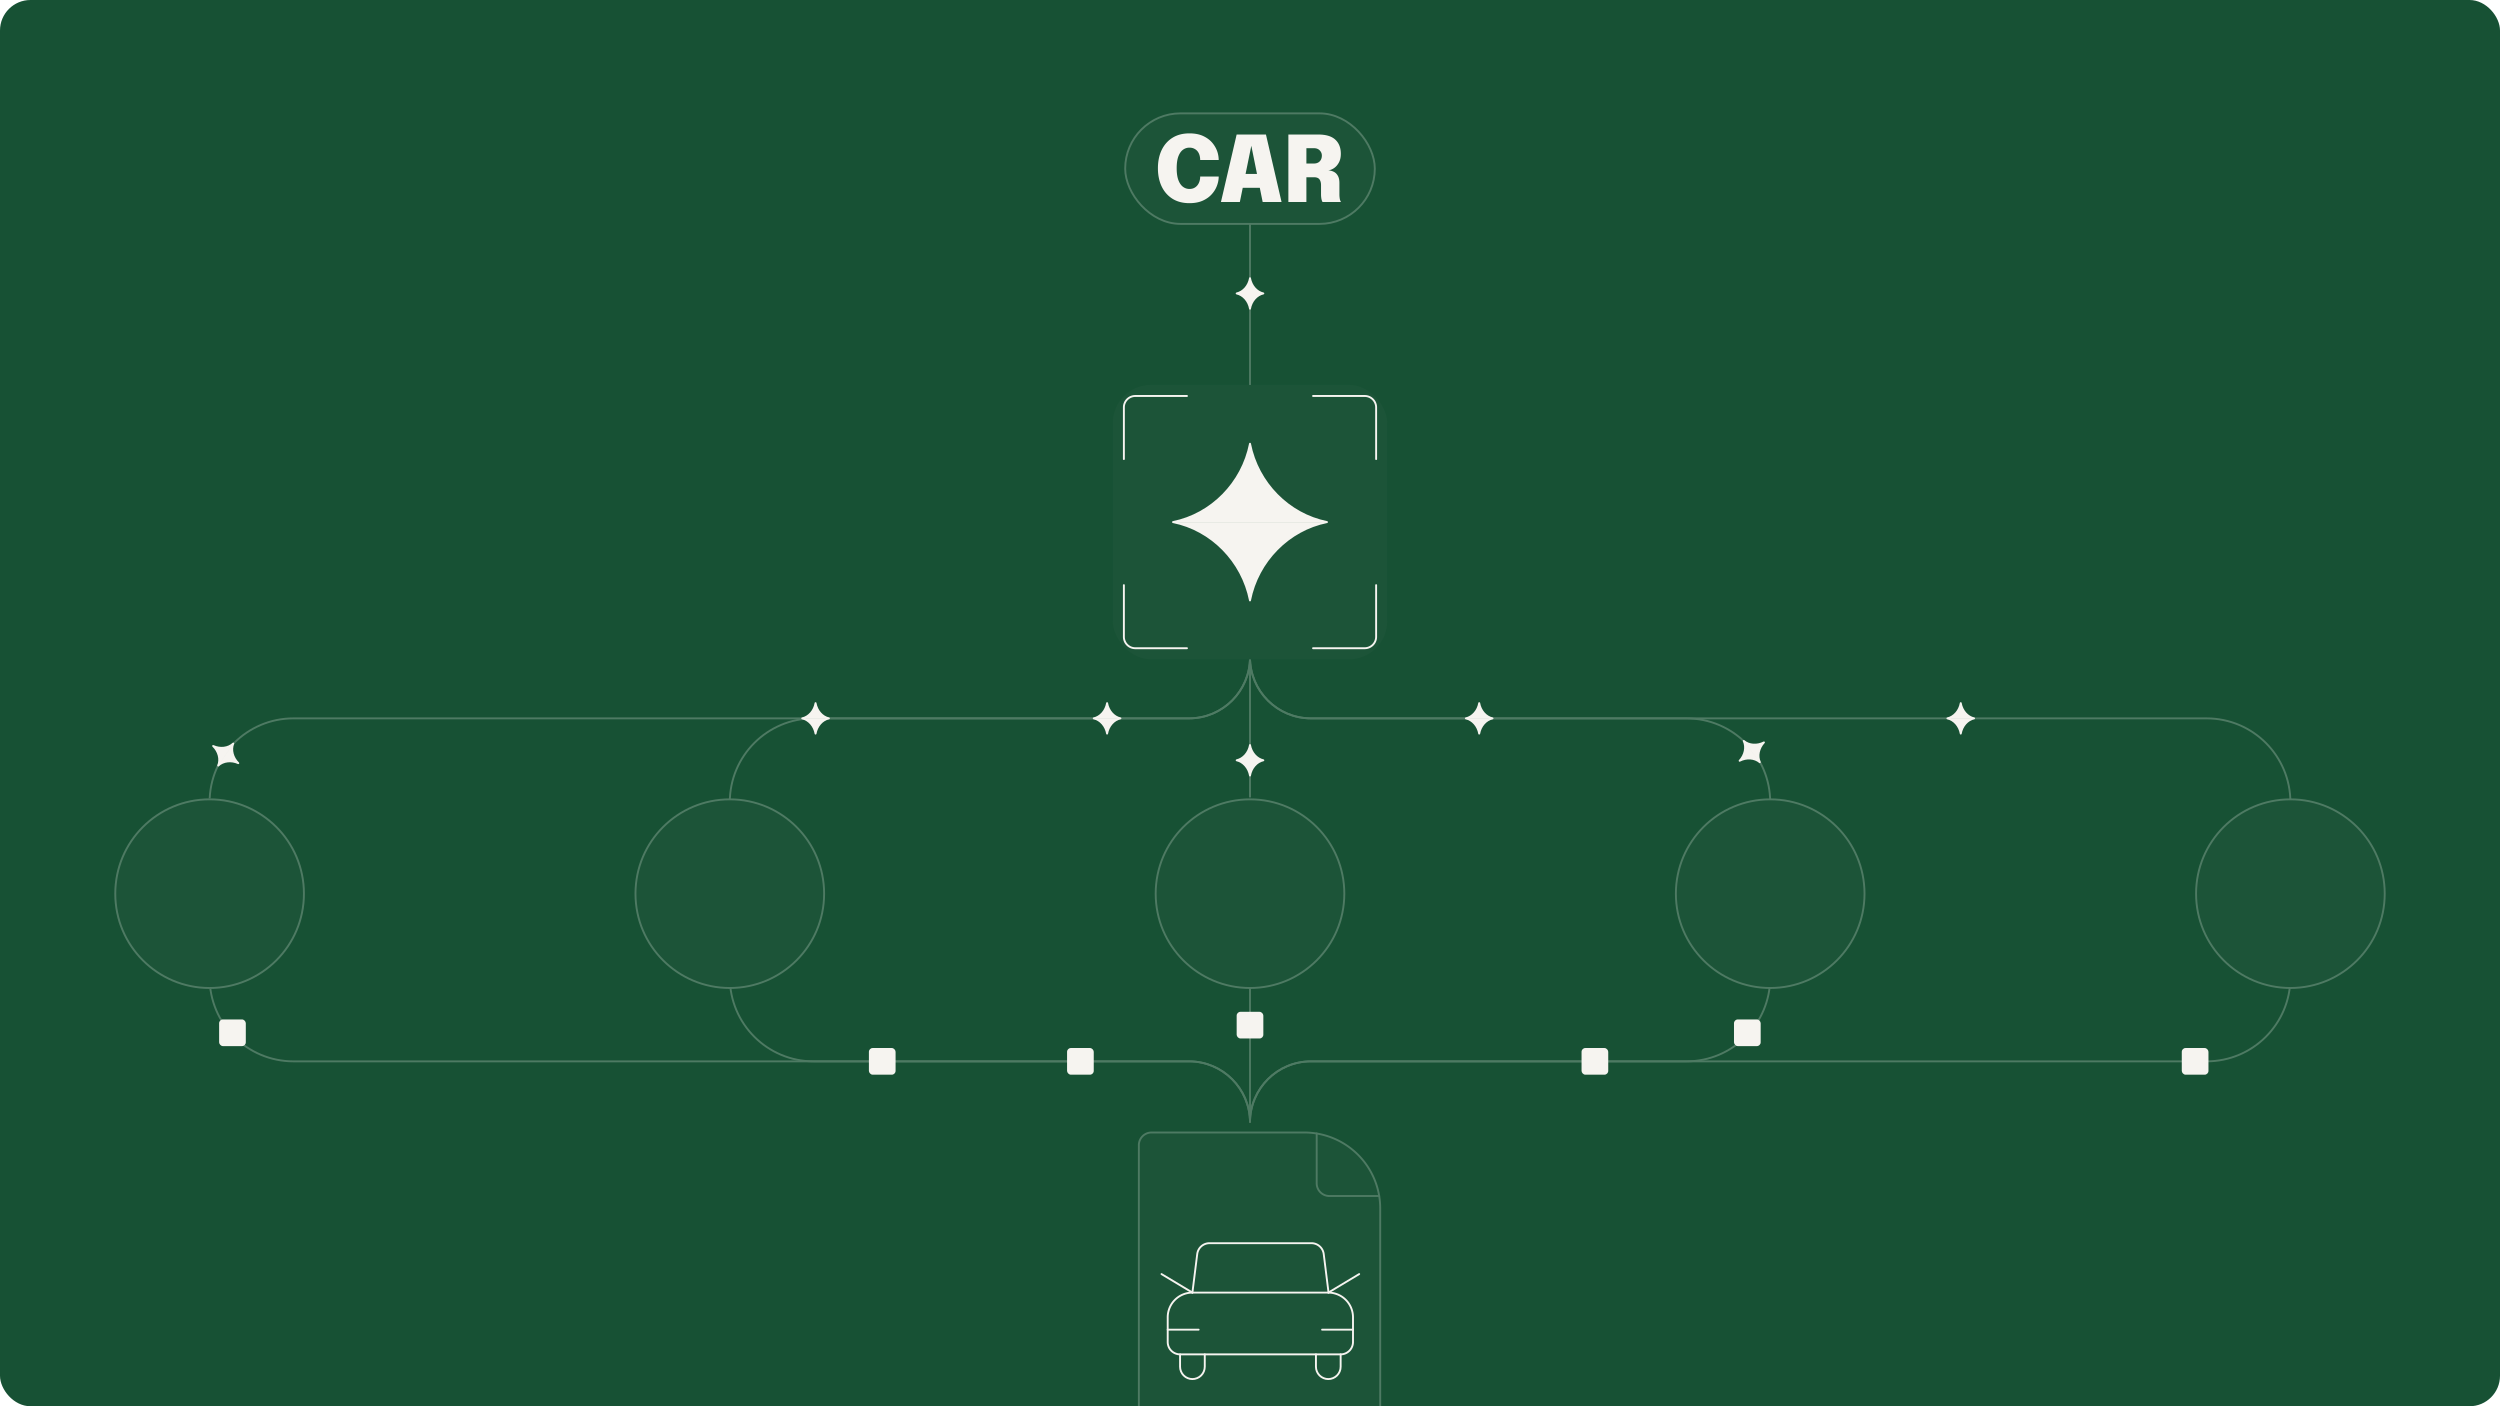 <svg xmlns="http://www.w3.org/2000/svg" xmlns:xlink="http://www.w3.org/1999/xlink" width="1312" height="738" fill="none" xmlns:v="https://vecta.io/nano"><style><![CDATA[.B{stroke-linejoin:round}.C{stroke-linecap:round}.D{fill:#f6f4f0}.E{stroke:#f6f4f0}.F{stroke:#4e7a63}.G{fill:#1c5438}]]></style><g clip-path="url(#B)"><rect width="1312" height="738" rx="16" fill="#175134"/><g class="B F"><path d="M717.667 747.667a6.67 6.67 0 0 0 4.714-1.953c1.25-1.25 1.952-2.946 1.952-4.714V634.167c0-10.565-4.197-20.696-11.667-28.167s-17.602-11.667-28.166-11.667h-80.167a6.67 6.67 0 0 0-4.714 1.953c-1.25 1.25-1.952 2.946-1.952 4.714v140c0 1.768.702 3.464 1.952 4.714a6.67 6.67 0 0 0 4.714 1.953h113.334z" class="G"/><path d="M691 594.867V621c0 1.768.702 3.464 1.953 4.714a6.67 6.67 0 0 0 4.714 1.953H723.8" class="C"/></g><g class="E B"><path d="M625.778 678.36h71.31c3.439 0 6.736 1.366 9.168 3.797a12.97 12.97 0 0 1 3.797 9.168v12.966c0 1.719-.683 3.368-1.898 4.584s-2.865 1.898-4.584 1.898h-84.275c-1.72 0-3.369-.683-4.584-1.898s-1.899-2.865-1.899-4.584v-12.966a12.97 12.97 0 0 1 12.965-12.965z"/><g class="C"><path d="M612.813 697.808h16.207m64.826 0h16.206m-84.274-19.448l2.528-20.226c.191-1.582.958-3.037 2.153-4.089a6.48 6.48 0 0 1 4.33-1.616h53.417c1.593-.012 3.134.564 4.33 1.616a6.48 6.48 0 0 1 2.153 4.089l2.528 20.226"/><path d="M609.571 668.636l16.207 9.724m87.516-9.724l-16.207 9.724"/><use xlink:href="#C"/><path d="M703.571 710.773v6.483c0 1.719-.683 3.368-1.899 4.584s-2.865 1.899-4.584 1.899-3.368-.683-4.584-1.899-1.899-2.865-1.899-4.584v-6.483"/></g></g><g class="F"><path d="M656 589h0c0-17.673-14.327-32-32-32H154c-24.301 0-44-19.699-44-44h0"/><path d="M656 589h0c0-17.673-14.327-32-32-32H427c-24.301 0-44-19.699-44-44h0"/><path d="M656 589h0c0-17.673 14.327-32 32-32h470c24.3 0 44-19.699 44-44h0"/><path d="M656 589h0c0-17.673 14.327-32 32-32h197c24.301 0 44-19.699 44-44h0"/><path d="M656 589v-73.5m0-170.5h0c0 17.673-14.327 32-32 32H154c-24.301 0-44 19.699-44 44h0"/><path d="M656 345h0c0 17.673-14.327 32-32 32H427c-24.301 0-44 19.699-44 44h0"/><path d="M656 345h0c0 17.673 14.327 32 32 32h470c24.3 0 44 19.699 44 44h0"/><path d="M656 345h0c0 17.673 14.327 32 32 32h197c24.301 0 44 19.699 44 44h0"/><path d="M656 345v73.5"/></g><g filter="url(#A)"><circle cx="110" cy="469" r="50" class="G"/><circle cx="110" cy="469" r="49.5" class="F"/></g><g class="F G"><circle cx="656" cy="469" r="49.5"/><circle cx="929" cy="469" r="49.5"/><circle cx="1202" cy="469" r="49.5"/><circle cx="383" cy="469" r="49.5"/></g><use xlink:href="#D" class="D"/><use xlink:href="#D" class="B C E"/><use xlink:href="#E" class="D"/><use xlink:href="#E" class="B C E"/><path d="M421 376.998c3.489-.788 6.298-3.98 7-7.998.703 4.018 3.511 7.21 7 7.998m0 .004c-3.489.788-6.298 3.98-7 7.998-.703-4.018-3.511-7.21-7-7.998" class="D"/><path d="M421 376.998c3.489-.788 6.298-3.98 7-7.998.703 4.018 3.511 7.21 7 7.998m0 .004c-3.489.788-6.298 3.98-7 7.998-.703-4.018-3.511-7.21-7-7.998" class="B C E"/><use xlink:href="#F" class="D"/><use xlink:href="#F" class="B C E"/><path d="M649 398.998c3.489-.788 6.298-3.98 7-7.998.703 4.018 3.511 7.21 7 7.998m0 .004c-3.489.788-6.298 3.98-7 7.998-.703-4.018-3.511-7.21-7-7.998" class="D"/><path d="M649 398.998c3.489-.788 6.298-3.98 7-7.998.703 4.018 3.511 7.21 7 7.998m0 .004c-3.489.788-6.298 3.98-7 7.998-.703-4.018-3.511-7.21-7-7.998" class="B C E"/><use xlink:href="#G" class="D"/><use xlink:href="#G" class="B C E"/><use xlink:href="#H" class="D"/><use xlink:href="#H" class="B C E"/><g class="D"><rect x="560" y="550" width="14" height="14" rx="2"/><rect x="649" y="531" width="14" height="14" rx="2"/><rect x="830" y="550" width="14" height="14" rx="2"/><rect x="1145" y="550" width="14" height="14" rx="2"/><rect x="910" y="535" width="14" height="14" rx="2"/><rect x="456" y="550" width="14" height="14" rx="2"/><rect x="115" y="535" width="14" height="14" rx="2"/></g><path d="M656 114.5v90" class="F"/><path d="M649 153.998c3.489-.788 6.298-3.98 7-7.998.703 4.018 3.511 7.21 7 7.998m0 .004c-3.489.788-6.298 3.98-7 7.998-.703-4.018-3.511-7.21-7-7.998" class="D"/><path d="M649 153.998c3.489-.788 6.298-3.98 7-7.998.703 4.018 3.511 7.21 7 7.998m0 .004c-3.489.788-6.298 3.98-7 7.998-.703-4.018-3.511-7.21-7-7.998" class="B C E"/><rect x="584" y="202" width="144" height="144" rx="20" class="G"/><use xlink:href="#I" class="D"/><g class="B C E"><use xlink:href="#I"/><path d="M589.812 240.906v-27.094c0-3.313 2.687-6 6-6h27.095m-33.095 99.282v27.094a6 6 0 0 0 6 6h27.095m99.286-99.282v-27.094c0-3.313-2.687-6-6-6h-27.096m33.096 99.282v27.094a6 6 0 0 1-6 6h-27.096"/></g><rect x="590.5" y="59.5" width="131" height="58" rx="29" class="G"/><rect x="590.5" y="59.5" width="131" height="58" rx="29" class="F"/><path d="M639.576 92.632c0 1.616-.312 3.248-.936 4.896-.608 1.632-1.544 3.136-2.808 4.512-1.248 1.376-2.84 2.488-4.776 3.336-1.92.832-4.2 1.248-6.84 1.248-3.472 0-6.448-.776-8.928-2.328-2.464-1.568-4.352-3.728-5.664-6.48-1.296-2.752-1.944-5.928-1.944-9.528s.648-6.768 1.944-9.504c1.312-2.752 3.2-4.904 5.664-6.456 2.48-1.552 5.456-2.328 8.928-2.328 2.88 0 5.336.488 7.368 1.464 2.048.976 3.688 2.256 4.92 3.84 1.248 1.584 2.112 3.28 2.592 5.088.32 1.232.48 2.424.48 3.576h-9.72a8.27 8.27 0 0 0-.096-1.344c-.144-1.04-.456-1.944-.936-2.712s-1.112-1.36-1.896-1.776c-.768-.432-1.672-.648-2.712-.648a5.6 5.6 0 0 0-3.384 1.104c-1.008.736-1.816 1.896-2.424 3.48-.592 1.584-.888 3.656-.888 6.216 0 2.544.296 4.616.888 6.216.608 1.6 1.416 2.776 2.424 3.528a5.52 5.52 0 0 0 3.384 1.128c.896 0 1.688-.16 2.376-.48a5.06 5.06 0 0 0 1.776-1.392c.48-.592.848-1.28 1.104-2.064a8.46 8.46 0 0 0 .384-2.592h9.72zM640.757 106l8.232-35.4h15.384l8.184 35.4h-9.912l-5.976-29.616h.048L650.669 106h-9.912zm7.2-7.44v-7.272h17.472v7.272h-17.472zM676.14 106V70.6h15.696c4.032 0 7.008.896 8.928 2.688 1.936 1.776 2.904 4.256 2.904 7.44 0 1.792-.344 3.32-1.032 4.584s-1.544 2.24-2.568 2.928-2.04 1.072-3.048 1.152a7.71 7.71 0 0 1 2.904.744c.896.432 1.616 1.128 2.16 2.088.56.944.84 2.224.84 3.84v2.928 2.928c0 .848.064 1.656.192 2.424.144.752.36 1.304.648 1.656h-9.696c-.256-.4-.456-.968-.6-1.704-.128-.736-.192-1.528-.192-2.376v-2.376-2.376c0-1.28-.272-2.288-.816-3.024-.544-.752-1.528-1.128-2.952-1.128h-6.432l2.52-2.952V106h-9.456zm9.456-16.8l-2.52-3.384h6.528c.816 0 1.528-.168 2.136-.504a3.47 3.47 0 0 0 1.44-1.44c.352-.64.528-1.384.528-2.232 0-1.04-.376-1.944-1.128-2.712-.736-.768-1.744-1.152-3.024-1.152h-6.72l2.76-2.88V89.2z" class="D"/></g><defs><filter id="A" x="56" y="415" width="108" height="108" filterUnits="userSpaceOnUse" color-interpolation-filters="sRGB"><feFlood flood-opacity="0"/><feGaussianBlur stdDeviation="2"/><feComposite in2="SourceAlpha" operator="in"/><feBlend in="SourceGraphic"/></filter><clipPath id="B"><path fill="#fff" d="M0 0h1312v738H0z"/></clipPath><path id="C" d="M632.261 710.773v6.483c0 1.719-.683 3.368-1.899 4.584s-2.865 1.899-4.584 1.899-3.368-.683-4.584-1.899-1.899-2.865-1.899-4.584v-6.483"/><path id="D" d="M769.282 376.998c3.489-.788 6.298-3.98 7.001-7.998.702 4.018 3.51 7.21 6.999 7.998m0 .004c-3.489.788-6.298 3.98-7 7.998-.703-4.018-3.511-7.21-7-7.998"/><path id="E" d="M574 376.998c3.489-.788 6.298-3.98 7-7.998.703 4.018 3.511 7.21 7 7.998m0 .004c-3.489.788-6.298 3.98-7 7.998-.703-4.018-3.511-7.21-7-7.998"/><path id="F" d="M114.504 401.779c1.318-3.325.267-7.445-2.655-10.292 3.714 1.687 7.934 1.169 10.552-1.268m.004.003c-1.318 3.325-.267 7.445 2.655 10.291-3.714-1.686-7.934-1.168-10.552 1.269"/><path id="G" d="M1022 376.998c3.49-.788 6.3-3.98 7-7.998.7 4.018 3.51 7.21 7 7.998m0 .004c-3.49.788-6.3 3.98-7 7.998-.7-4.018-3.51-7.21-7-7.998"/><path id="H" d="M915.119 388.846c2.731 2.309 6.971 2.627 10.601.765-2.783 2.983-3.637 7.147-2.162 10.406m-.004.003c-2.731-2.309-6.971-2.627-10.601-.765 2.783-2.983 3.637-7.147 2.162-10.406"/><path id="I" d="M615.605 273.977c20.134-4.048 36.344-20.455 40.398-41.11 4.054 20.655 20.26 37.062 40.394 41.11m0 .023c-20.134 4.048-36.344 20.455-40.398 41.11-4.053-20.655-20.26-37.062-40.394-41.11"/></defs></svg>